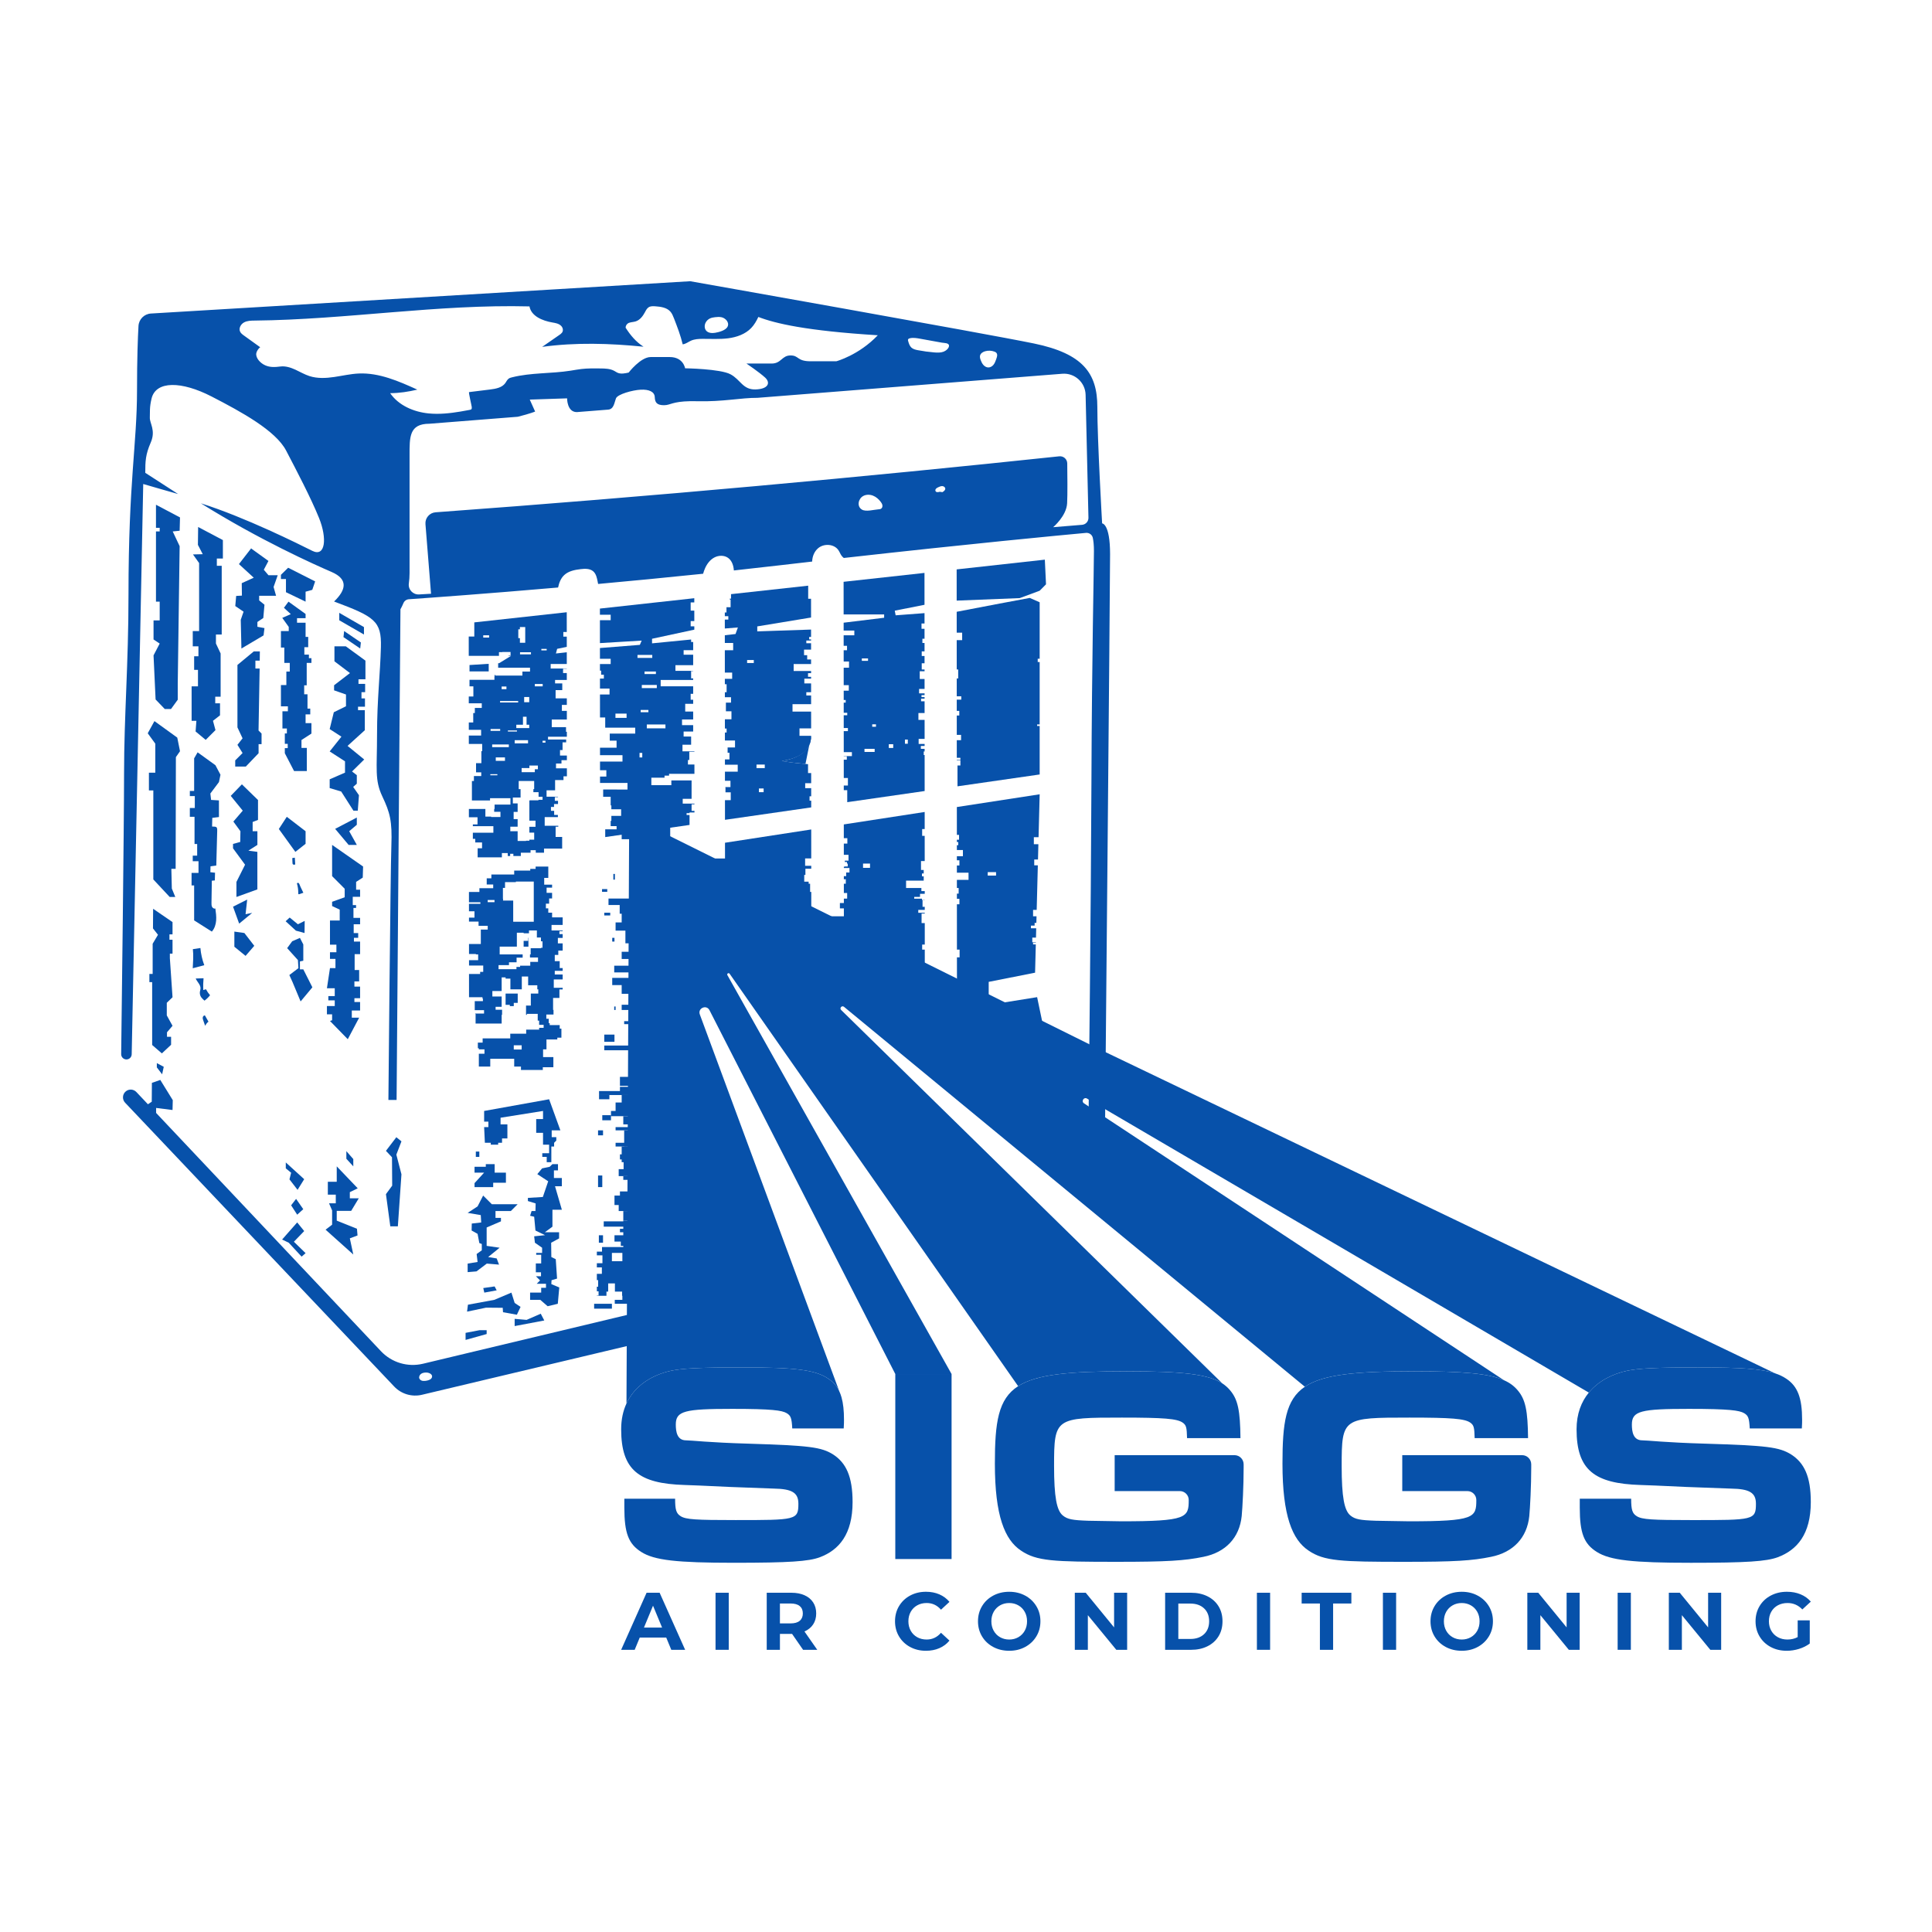 <?xml version="1.0" encoding="utf-8"?>
<!-- Generator: Adobe Illustrator 23.0.5, SVG Export Plug-In . SVG Version: 6.00 Build 0)  -->
<svg version="1.1" id="Layer_1" xmlns="http://www.w3.org/2000/svg" xmlns:xlink="http://www.w3.org/1999/xlink" x="0px" y="0px"
	 viewBox="0 0 2500 2500" style="enable-background:new 0 0 2500 2500;" xml:space="preserve">
<style type="text/css">
	.st0{fill:#0751AA;}
</style>
<g>
	<g>
		<path class="st0" d="M862.1,2119.02h-34.28l-6.54,15.82h-17.51l32.91-73.83h16.88l33.01,73.83h-17.93L862.1,2119.02z
			 M856.72,2106.04l-11.71-28.27l-11.71,28.27H856.72z"/>
		<path class="st0" d="M925.9,2061.01h17.09v73.83H925.9V2061.01z"/>
		<path class="st0" d="M1039.18,2134.84l-14.24-20.57h-0.84h-14.87v20.57h-17.09v-73.83h31.96c6.54,0,12.22,1.09,17.03,3.27
			c4.82,2.18,8.53,5.27,11.13,9.28c2.6,4.01,3.9,8.75,3.9,14.24c0,5.48-1.32,10.21-3.96,14.19c-2.64,3.97-6.38,7.01-11.23,9.12
			l16.56,23.73H1039.18z M1034.85,2078.25c-2.67-2.21-6.58-3.32-11.71-3.32h-13.92v25.73h13.92c5.13,0,9.03-1.12,11.71-3.38
			c2.67-2.25,4.01-5.41,4.01-9.49C1038.86,2083.65,1037.52,2080.47,1034.85,2078.25z"/>
		<path class="st0" d="M1177.71,2131.2c-6.08-3.27-10.86-7.81-14.34-13.61c-3.48-5.8-5.22-12.36-5.22-19.67
			c0-7.31,1.74-13.87,5.22-19.67c3.48-5.8,8.26-10.34,14.34-13.6c6.08-3.27,12.92-4.91,20.51-4.91c6.4,0,12.18,1.13,17.35,3.38
			c5.17,2.25,9.51,5.48,13.03,9.7l-10.97,10.13c-4.99-5.76-11.18-8.65-18.56-8.65c-4.57,0-8.65,1-12.23,3.01
			c-3.59,2-6.38,4.8-8.38,8.38s-3.01,7.66-3.01,12.23c0,4.57,1,8.65,3.01,12.24c2,3.59,4.8,6.38,8.38,8.38
			c3.59,2,7.66,3.01,12.23,3.01c7.38,0,13.57-2.92,18.56-8.75l10.97,10.13c-3.52,4.29-7.88,7.56-13.08,9.81
			c-5.2,2.25-11,3.38-17.4,3.38C1190.59,2136.1,1183.79,2134.47,1177.71,2131.2z"/>
		<path class="st0" d="M1285.18,2131.15c-6.15-3.3-10.97-7.86-14.45-13.66c-3.48-5.8-5.22-12.32-5.22-19.56
			c0-7.24,1.74-13.76,5.22-19.56c3.48-5.8,8.3-10.35,14.45-13.66c6.15-3.3,13.06-4.96,20.73-4.96c7.66,0,14.55,1.65,20.67,4.96
			c6.12,3.31,10.93,7.86,14.45,13.66c3.52,5.8,5.27,12.32,5.27,19.56c0,7.24-1.76,13.76-5.27,19.56
			c-3.52,5.8-8.33,10.35-14.45,13.66c-6.12,3.31-13.01,4.96-20.67,4.96C1298.24,2136.1,1291.33,2134.45,1285.18,2131.15z
			 M1317.72,2118.54c3.51-2,6.27-4.8,8.28-8.38c2-3.59,3-7.66,3-12.24c0-4.57-1-8.65-3-12.23c-2-3.59-4.76-6.38-8.28-8.38
			c-3.52-2-7.45-3.01-11.81-3.01c-4.36,0-8.3,1-11.81,3.01c-3.52,2-6.27,4.8-8.28,8.38c-2,3.59-3,7.66-3,12.23
			c0,4.57,1,8.65,3,12.24c2,3.59,4.76,6.38,8.28,8.38c3.52,2,7.45,3.01,11.81,3.01C1310.27,2121.55,1314.2,2120.54,1317.72,2118.54z
			"/>
		<path class="st0" d="M1458.52,2061.01v73.83h-14.03l-36.81-44.83v44.83h-16.88v-73.83h14.13l36.7,44.82v-44.82H1458.52z"/>
		<path class="st0" d="M1507.67,2061.01h33.54c8.02,0,15.1,1.53,21.25,4.59c6.15,3.06,10.93,7.37,14.34,12.92
			c3.41,5.56,5.11,12.02,5.11,19.41c0,7.38-1.71,13.85-5.11,19.41c-3.41,5.56-8.19,9.86-14.34,12.92
			c-6.15,3.06-13.24,4.59-21.25,4.59h-33.54V2061.01z M1540.36,2120.81c7.38,0,13.27-2.06,17.67-6.17
			c4.39-4.11,6.59-9.69,6.59-16.72c0-7.03-2.2-12.6-6.59-16.72c-4.39-4.11-10.28-6.17-17.67-6.17h-15.61v45.77H1540.36z"/>
		<path class="st0" d="M1626.43,2061.01h17.09v73.83h-17.09V2061.01z"/>
		<path class="st0" d="M1707.95,2074.93h-23.62v-13.92h64.34v13.92h-23.62v59.91h-17.09V2074.93z"/>
		<path class="st0" d="M1789.48,2061.01h17.09v73.83h-17.09V2061.01z"/>
		<path class="st0" d="M1870.74,2131.15c-6.15-3.3-10.97-7.86-14.45-13.66c-3.48-5.8-5.22-12.32-5.22-19.56
			c0-7.24,1.74-13.76,5.22-19.56c3.48-5.8,8.3-10.35,14.45-13.66c6.15-3.3,13.06-4.96,20.73-4.96c7.66,0,14.55,1.65,20.67,4.96
			c6.12,3.31,10.93,7.86,14.45,13.66c3.52,5.8,5.27,12.32,5.27,19.56c0,7.24-1.76,13.76-5.27,19.56
			c-3.52,5.8-8.33,10.35-14.45,13.66c-6.12,3.31-13.01,4.96-20.67,4.96C1883.81,2136.1,1876.9,2134.45,1870.74,2131.15z
			 M1903.28,2118.54c3.51-2,6.27-4.8,8.28-8.38c2-3.59,3-7.66,3-12.24c0-4.57-1-8.65-3-12.23c-2-3.59-4.76-6.38-8.28-8.38
			c-3.52-2-7.45-3.01-11.81-3.01c-4.36,0-8.3,1-11.81,3.01c-3.52,2-6.27,4.8-8.28,8.38c-2,3.59-3,7.66-3,12.23
			c0,4.57,1,8.65,3,12.24c2,3.59,4.76,6.38,8.28,8.38c3.52,2,7.45,3.01,11.81,3.01C1895.83,2121.55,1899.77,2120.54,1903.28,2118.54
			z"/>
		<path class="st0" d="M2044.08,2061.01v73.83h-14.03l-36.81-44.83v44.83h-16.88v-73.83h14.13l36.7,44.82v-44.82H2044.08z"/>
		<path class="st0" d="M2093.23,2061.01h17.09v73.83h-17.09V2061.01z"/>
		<path class="st0" d="M2227.18,2061.01v73.83h-14.03l-36.81-44.83v44.83h-16.88v-73.83h14.13l36.7,44.82v-44.82H2227.18z"/>
		<path class="st0" d="M2326.21,2096.76h15.61v29.95c-4.01,3.02-8.65,5.34-13.92,6.96c-5.27,1.62-10.58,2.43-15.93,2.43
			c-7.66,0-14.56-1.63-20.67-4.9c-6.12-3.27-10.92-7.81-14.4-13.61c-3.48-5.8-5.22-12.36-5.22-19.67c0-7.31,1.74-13.87,5.22-19.67
			c3.48-5.8,8.31-10.34,14.5-13.6c6.19-3.27,13.15-4.91,20.88-4.91c6.47,0,12.34,1.09,17.61,3.27c5.27,2.18,9.7,5.34,13.29,9.49
			l-10.97,10.13c-5.27-5.55-11.64-8.33-19.09-8.33c-4.71,0-8.9,0.99-12.55,2.95c-3.66,1.97-6.5,4.75-8.54,8.33
			c-2.04,3.59-3.06,7.7-3.06,12.34c0,4.57,1.02,8.65,3.06,12.24c2.04,3.59,4.87,6.38,8.49,8.38c3.62,2,7.75,3.01,12.39,3.01
			c4.92,0,9.35-1.05,13.29-3.16V2096.76z"/>
	</g>
	<g>
		<g>
			<path class="st0" d="M1078.11,1882.09c-15.43-9.69-30.86-11.49-109.81-14c-50.61-1.44-73.85-4.3-80.55-4.3
				c-11.75,0-13.27-11.46-13.27-20.44c0-17.59,11.28-20.27,73.01-20.27c51.67,0,64.4,1.97,70.5,5.56c5.38,3.23,6.46,6.46,7.18,19.74
				h66.59c0.36-4.66,0.36-9.69,0.36-11.13c0-11.85-1-21.39-3.22-29.17l-0.01-0.04c-0.79-2.76-1.72-5.3-2.83-7.64
				c-3.22-6.86-7.82-12.06-14.04-16.26c-16.86-11.49-41.99-14.71-111.61-14.71c-57.43,0-77.94,1.42-91.94,4.3
				c-23.71,5.15-46.73,18.45-57.83,42.41c-4.35,9.4-6.86,20.45-6.86,33.3c0,52.76,22.76,70.34,81.98,72.13l19.39,0.73l38.75,1.79
				l57.42,2.15c23.32,0.36,31.78,5.2,31.78,19.56c0,21.18-3.06,21.18-81.3,21.18c-51.32,0-64.21-0.72-71.04-5.03
				c-5.74-3.59-7.17-8.26-7.17-22.61h-65.7v11.49c0,33.01,5.39,47.01,21.89,57.41c16.88,10.77,45.94,14,120.22,14
				c71.42,0,96.57-1.8,110.92-7.17c24.76-9.34,42.31-29.79,42.31-71.43C1103.22,1910.25,1094.62,1892.85,1078.11,1882.09z"/>
			<path class="st0" d="M2317.78,1882.09c-15.63-9.69-31.25-11.49-111.16-14c-51.23-1.44-74.76-4.3-81.55-4.3
				c-11.88,0-13.43-11.46-13.43-20.44c0-17.59,11.41-20.27,73.9-20.27c52.31,0,65.19,1.97,71.36,5.56
				c5.45,3.23,6.54,6.46,7.26,19.74h67.41c0.36-4.66,0.36-9.69,0.36-11.13c0-28.35-5.81-43.42-20.34-53.11
				c-4.24-2.85-8.98-5.19-14.8-7.1c-17.65-5.79-45.17-7.61-98.19-7.61c-58.13,0-78.89,1.42-93.06,4.3
				c-18.79,4.04-37.14,13.05-49.6,28.28h-0.01c-9.71,11.85-15.86,27.48-15.86,47.44c0,52.76,23.04,70.34,82.97,72.13l19.63,0.73
				l39.22,1.79l58.13,2.15c23.61,0.36,32.16,5.2,32.16,19.56c0,21.18-3.1,21.18-82.29,21.18c-51.95,0-65.01-0.72-71.91-5.03
				c-5.81-3.59-7.26-8.26-7.26-22.61h-66.5v11.49c0,33.01,5.44,47.01,22.15,57.41c17.07,10.77,46.5,14,121.7,14
				c72.3,0,97.75-1.8,112.29-7.17c25.06-9.34,42.82-29.79,42.82-71.43C2343.19,1910.25,2334.49,1892.85,2317.78,1882.09z"/>
			<path class="st0" d="M1158.51,1778.01v239.38h72.82v-239.38H1158.51z"/>
			<path class="st0" d="M1597.41,1882.97h-155.04v46.49h84.31c3.17,0,6.06,1.29,8.14,3.38c2.09,2.07,3.38,4.95,3.38,8.13
				c0,22.84-2.16,27.59-87.21,27.59l-42.71-0.71c-20.45-0.72-26.91-1.8-33.01-6.82c-7.9-6.45-11.3-23.66-11.3-64.21
				c0-62.09,1.61-62.45,87.74-62.45c54.55,0,71.42,1.44,78.6,6.46c4.66,3.24,5.39,6.1,5.74,20.1h69.11
				c-0.36-35.18-3.24-49.89-13.29-61.72c-2.85-3.44-6.14-6.44-10.14-9.05h-0.01c-18.16-11.86-50.98-15.71-123.91-15.71
				c-74.26,0-116.49,3.91-140.33,19.26h-0.01c-25.93,16.68-30.1,46.88-30.1,100.24c0,67.35,12.68,98.55,33.85,112.55
				c20.1,13.64,41.85,14.5,124.04,14.5c64.95,0,87.57-1.44,111.97-6.46c28.71-5.74,46.65-24.75,49.53-52.74
				c1.07-11.49,2.51-38.84,2.51-62.51v-4.44C1609.26,1888.27,1603.94,1882.97,1597.41,1882.97z"/>
			<path class="st0" d="M1969.56,1882.97h-155.04v46.49h84.31c3.18,0,6.05,1.29,8.14,3.38c2.09,2.07,3.38,4.95,3.38,8.13
				c0,22.84-2.16,27.59-87.21,27.59l-42.71-0.71c-20.45-0.72-26.91-1.8-33.01-6.82c-7.9-6.45-11.3-23.66-11.3-64.21
				c0-62.09,1.61-62.45,87.74-62.45c54.55,0,71.43,1.44,78.6,6.46c4.66,3.24,5.39,6.1,5.74,20.1h69.11
				c-0.36-35.18-3.24-49.89-13.29-61.72c-4.51-5.44-10.12-9.79-17.92-13.22c-19.48-8.61-52.58-11.54-116.14-11.54
				c-75.44,0-117.81,4.04-141.45,20c-24.93,16.81-28.99,46.9-28.99,99.5c0,67.35,12.67,98.55,33.85,112.55
				c20.09,13.64,41.85,14.5,124.03,14.5c64.96,0,87.59-1.44,111.99-6.46c28.71-5.74,46.65-24.75,49.51-52.74
				c1.07-11.49,2.51-38.84,2.51-62.51v-4.44C1981.39,1888.27,1976.09,1882.97,1969.56,1882.97z"/>
		</g>
		<path class="st0" d="M2296.81,1777.04c-17.65-5.79-45.17-7.61-98.19-7.61c-58.13,0-78.89,1.42-93.06,4.3
			c-18.79,4.04-37.14,13.05-49.6,28.28h-0.01l-649.38-380.48c-4.09-2.4-7.82,3.59-3.86,6.2l543.4,358.24h-0.02
			c-19.48-8.61-52.58-11.54-116.14-11.54c-75.44,0-117.81,4.04-141.45,20l-596.35-491.61c-2.73-2.25-6.22,1.64-3.69,4.11
			l493.26,483.21c-18.16-11.86-50.98-15.71-123.91-15.71c-74.26,0-116.49,3.91-140.33,19.26h-0.01l-373.32-533.66
			c-1.25-1.79-3.97-0.07-2.9,1.82l290.1,516.16h-72.82l-240.47-470.83c-3.91-7.66-15.49-2.58-12.5,5.48l180.51,487.73
			c-3.22-6.86-7.82-12.06-14.04-16.26c-16.86-11.49-41.99-14.71-111.61-14.71c-57.43,0-77.94,1.42-91.94,4.3
			c-23.71,5.15-46.73,18.45-57.83,42.41l3.53-760.35l603.53,299.52L2296.81,1777.04z"/>
	</g>
	<path class="st0" d="M734.13,1720l-126.85,30.33l-59.94,14.34c-19.71,4.71-40.44-1.46-54.35-16.2l-316.51-335.39
		c-3.59-3.8-9.5-4.22-13.58-0.95h0c-4.59,3.67-5.06,10.49-1.01,14.76l348.2,367.26c9.2,9.71,22.88,13.78,35.9,10.69l61.33-14.58
		l126.84-30.14l229.03-54.42v-40.47L734.13,1720z M558.62,1783c-1.47,3.11-8.31,4.2-11.25,3.9c-1.99-0.2-4.01-1.3-4.74-3.16
		c-0.81-2.13,0.34-4.64,2.2-5.96c1.85-1.34,4.22-1.7,6.51-1.74C554.88,1775.97,560.87,1778.27,558.62,1783z"/>
	<path class="st0" d="M1426.14,677.25c0,0-6.2-107.44-6.2-150.82s-18.59-68.86-81.95-81.95c-63.36-13.09-444.9-80.58-444.9-80.58
		l-697.8,41.8c-8.68,0.52-15.6,7.44-16.09,16.11c-0.86,15-1.9,41.71-1.9,83.01c0,70.15-11.03,117.8-11.03,264.26
		c0,90.45-5.74,157.5-5.74,231.63c0,67.41-3.16,318.44-3.74,363.31c-0.05,3.8,3.02,6.89,6.81,6.89h0c3.71,0,6.74-2.97,6.81-6.67
		l14.92-737.94c4.64,1.45,43.9,12.63,45.13,12.97l-42.48-27.44c0-15.05,0.3-23.61,7.09-39.25c6.79-15.65-1.48-24.8-1.19-32.17
		c0.3-7.38-0.59-12.99,2.24-24.7c5.6-23.23,38.82-22.65,77.65-2.65c38.82,20,82.94,44.12,96.47,70
		c13.53,25.89,32.05,61.17,42.64,87.35c10.59,26.17,8.24,50.89-8.81,42.36c-17.06-8.54-87.06-43.54-144.13-61.48
		c76.1,47.64,147.35,79.41,169.13,88.83c21.76,9.41,18.81,23.24,3.23,38.24c52.65,19.7,61.48,25.29,60.59,59.11
		c-0.88,33.83-5,68.24-5,112.94c0,44.71-3.23,58.83,6.77,80c10,21.17,12.94,31.77,11.76,64.12c-1.18,32.35-3.83,328.83-3.83,328.83
		h10.59l5-635c0,0,1.72-2.86,3.86-7.92c1.2-2.86,3.91-4.8,7-5.01c27.45-1.91,99.94-7.11,193.12-15.19
		c1.29-6.16,3.5-11.99,8.05-16.19c5.59-5.14,13.51-6.67,21.05-7.57c5.63-0.67,11.96-0.91,16.28,2.76c3.7,3.16,4.84,8.32,5.76,13.11
		c0.21,1.1,0.42,2.2,0.64,3.3c42.91-3.91,88.85-8.33,135.88-13.22c0.69-2.46,1.51-4.88,2.56-7.21c2.54-5.69,6.51-10.94,12.03-13.85
		c5.51-2.9,12.67-3.08,17.74,0.56c5.01,3.6,7.03,9.97,7.46,16.25c19.48-2.11,39.05-4.31,58.58-6.59
		c14.52-1.69,28.77-3.34,42.73-4.92c0.19-6.66,2.8-13.19,7.9-17.41c7.61-6.28,20.63-5.44,26.13,2.75c1.5,2.22,2.41,4.83,3.97,7
		c0.83,1.16,1.83,2.16,2.94,3.01h0.01c163.8-18.39,279.85-29.35,313.4-32.45c4.12-0.38,7.94,2.34,8.81,6.39
		c0.85,3.96,1.46,9.4,1.46,16.83c0,24.7-2.65,136.46-3.24,299.41c-0.59,162.94-3.56,420.61-3.56,420.61l-32.89,19.09v25.03
		l54.18-31.19c0,0,6.4-688.99,6.4-728.69C1436.43,677.32,1426.14,677.25,1426.14,677.25z M1268.23,459.96
		c0.76-2.83,3.61-4.59,6.41-5.41c4.06-1.19,8.51-0.98,12.46,0.56c4.65,1.8,3.33,6.03,1.86,10.05c-0.9,2.49-1.84,5.04-3.55,7.06
		c-1.66,1.95-4.11,3.34-6.66,3.26c-2.39-0.08-4.6-1.4-6.2-3.17c-1.59-1.76-2.63-3.96-3.48-6.19
		C1268.32,464.15,1267.68,462,1268.23,459.96z M1175.14,439.04c0.4-0.75,1.29-1.07,2.11-1.29c4.31-1.05,8.85-0.26,13.22,0.52
		c9.46,1.71,18.94,3.42,28.4,5.14c2.74,0.49,9.16,0.18,9.16,3.95c-0.01,3.49-4.14,6.62-7.01,7.72c-3.85,1.46-8.11,1.28-12.22,0.94
		c-7.04-0.58-14.04-1.52-20.98-2.85c-3.05-0.59-6.25-1.33-8.52-3.44c-2.26-2.1-3.22-5.23-4.09-8.19
		C1174.97,440.72,1174.73,439.8,1175.14,439.04z M913.02,417.59c1.19-2.38,3.19-4.34,5.59-5.49c2.06-0.99,4.35-1.37,6.61-1.65
		c2.82-0.35,5.72-0.54,8.51,0.07c4.99,1.1,10.41,6.64,7.76,12.13c-2.37,4.91-11.36,7.21-16.19,8c-4,0.65-8.62,0.37-11.36-2.61
		C911.43,425.29,911.34,420.91,913.02,417.59z M504.87,508.77c11.8-0.05,23.68-1.86,35.15-4.6c-24.11-10.9-49.36-22.02-75.79-20.85
		c-10.71,0.48-21.21,2.98-31.81,4.52c-10.6,1.55-21.64,2.12-31.85-1.14c-6.37-2.04-12.19-5.51-18.27-8.3
		c-6.09-2.8-12.75-4.97-19.39-4.15c-7.06,0.87-13.39,1.32-19.87-1.6c-3.2-1.44-6.06-3.64-8.27-6.35c-2.08-2.56-3.63-5.82-3.15-9.09
		c0.34-2.35,2.6-6.16,5.05-7.9c-6.97-5.03-13.96-10.05-20.94-15.07c-2-1.43-4.07-2.96-5.09-5.19c-1.96-4.3,0.96-9.56,5.11-11.82
		c4.15-2.28,9.1-2.35,13.83-2.4c118.72-1.22,236.87-21.34,355.56-18.34c2.24,12.61,16.79,18.56,29.42,20.76
		c4.09,0.71,8.39,1.33,11.48,4.36c1.16,1.14,1.97,2.63,2.24,4.23c0.63,3.98-2,5.9-4.48,7.6c-7.41,5.14-14.83,10.27-22.24,15.41
		c43.71-5.95,87.24-4.61,131.14-0.22c-9.79-6.3-16.88-14.75-23.15-24.56c-0.02-2.88,1.99-5.58,4.71-6.45
		c2.73-0.89,5.67-0.89,8.4-1.78c5.4-1.75,9.11-6.67,11.8-11.67c1.31-2.46,2.6-5.15,4.98-6.62c2.47-1.53,5.59-1.4,8.5-1.2
		c7.06,0.5,14.84,1.55,19.52,6.86c2.22,2.51,3.47,5.7,4.69,8.83c4.26,11.01,8.54,22.05,11.25,33.52c3.9-0.39,7.11-3.09,10.69-4.69
		c4.56-2.06,9.71-2.34,14.71-2.39c11.15-0.1,22.35,0.7,33.4-0.71c11.06-1.41,22.24-5.33,29.92-13.39c3.93-4.11,6.74-9.08,9.18-14.24
		c21.65,8.39,61.9,17.96,154.56,23.7c-24.64,25.86-53.66,33.66-53.66,33.66s-15.38,0-33.3,0c-17.93,0-14.75-7.56-25.98-7.56
		c-11.22,0-11.95,10.49-24.39,10.49c-12.44,0-32.61,0-32.61,0s16.54,11.22,24.04,18.06c7.5,6.84,4.19,15-12.35,15.45
		c-16.55,0.44-19.19-12.58-32.43-19.64c-13.24-7.06-58.67-7.72-58.67-7.72s-2.21-14.55-19.86-14.55c-17.64,0-11.69,0-24.7,0
		c-13.01,0-28.46,20.07-28.46,20.07c-4.63,1.05-10.01,2.19-14.36,0.25c-1.46-0.65-2.76-1.6-4.16-2.36
		c-5.38-2.98-11.81-3.14-17.95-3.21c-8.31-0.11-16.65-0.21-24.91,0.75c-4.64,0.54-9.24,1.42-13.85,2.15
		c-25.15,3.96-51,2.38-75.74,8.59c-1.47,0.36-2.99,0.76-4.24,1.64c-2.04,1.44-3.01,3.91-4.5,5.94c-4.34,5.91-12.46,7.29-19.75,8.19
		c-9.03,1.11-18.05,2.23-27.06,3.35c-0.88,0.1,3.42,17.88,3.5,19.44c0.17,3.32-0.7,3.16-4.01,3.81c-3.52,0.69-7.05,1.31-10.59,1.91
		c-13.59,2.27-27.44,3.79-41.2,2.42C535.39,533.06,515.86,524.72,504.87,508.77z M1140.36,658.07c-1.07,0.81-2.49,0.94-3.84,1.02
		c-5.68,0.41-15.96,3.41-21.13,0.35c-7.02-4.14-4.75-14.16,1.56-17.6c3.8-2.09,8.54-2.07,12.59-0.52c4.04,1.55,7.44,4.53,10.05,7.98
		c0.99,1.3,1.9,2.72,2.2,4.34C1142.09,655.25,1141.66,657.07,1140.36,658.07z M1219.44,636.85l-3.4-0.51
		c-1.91,0.61-4.55,0.96-5.46-0.84c-0.51-1.01-0.13-2.3,0.64-3.15s1.82-1.36,2.86-1.85c1.65-0.78,3.38-1.56,5.2-1.49
		c1.82,0.09,3.74,1.35,3.88,3.17C1223.31,634.29,1221.26,635.79,1219.44,636.85z M1400.23,679.1l-37.47,3.09
		c0,0,17.2-14.41,18.09-30.89c0.61-11.54,0.36-37.27,0.16-51.66c-0.08-5.51-4.85-9.75-10.32-9.18
		c-250.8,26.6-524.66,51.81-807.04,72.45c-7.86,0.58-13.75,7.44-13.11,15.29l7.22,90.1l-15.52,0.9c-7.88,0.45-14.3-6.36-13.21-14.16
		c0.59-4.22,0.94-8.74,0.94-13.5V589.46c0-23.83-0.65-41.15,25.78-41.15l114.31-9.03c16.47-4.15,22.39-6.74,22.39-6.74l-6.94-15.47
		l48.31-1.61c0,0-0.2,17.79,12.55,17.79h0.09l38.96-3.08c0.56-0.04,1.09-0.09,1.55-0.13c0.01,0,0.01,0,0.03,0
		c7.46-0.61,7.95-9.25,10.07-14.59c2.14-5.34,21.36-10.67,32.04-11.2c10.67-0.54,17.89,2.66,18.15,9.6
		c0.26,6.94,2.69,10.48,12.01,10.48h0.01l3.1-0.25c7-1.11,11.55-5.65,40.39-4.91c32.84,0.82,56.04-4.52,77.4-4.39h0.01l394.39-31.15
		c16.03-1.28,29.82,11.19,30.2,27.26l3.67,159.1C1408.53,674.72,1404.94,678.71,1400.23,679.1z"/>
	<polygon class="st0" points="607.55,868.83 632.39,868.83 632.39,858.98 607.55,860.54 	"/>
	<path class="st0" d="M733.55,994.21h-14.07v-6.21h7.07v-4.31h6.99l0-6.04h-8.88v-7.07h3.28v-10h4.66v-3.62h-23.46v-3.62h24.38
		l-0.01-6.38h-1.09v-6.04h-18.45v-9.83h19.53l-0.01-11.21h-6.42v-7.76h6.41l-0.01-8.45h-14.51v-10.69h8.62v-8.62h-9.31v-4.48h15.18
		l-0.01-8.97h-4.83v-5.52h4.82l0-0.34h-20.86v-5.86h20.86l-0.01-15.15l-14.05,1.56l1.58-6l12.47-2.56l-0.01-13.21h-4.45v-6.04h4.44
		l-0.02-25.56l-119.63,13.13v18.3h-7.2l0.02,25.02h39.09v-4.84h4.31v-0.17h10.69v4.48h-2.59v0.53h3.24l-15.4,9.47l-1.3,0.08V864
		h41.22v5h-9.83v5.17h-35.01v-0.69h-1.03v2.07h-0.17v4.14h-32.25v8.45h5v13.11h-5.94l0.01,8.8h16.8v6.04h-8.97v6.55h-2.07v12.25
		h-5.74l0.01,9.49h15.91v7.42h-15.9l0.01,10.87h17.27v9.31h-1.03v15.52H616v11.9h6.73v4.83h-9.49v6.38h-2.59v25.18h23.46v-2.93
		h26.39v8.28h-20.52v5.69h-0.52v3.62h8.11v6.73h-12.07v-0.52h-7.42v-9.83h-21.35l0.01,10.69h11.16v9.31h-6.04v2.24h26.56v8.45
		h-26.56v7.93h3.1v4.66h8.8v7.59h-5.69v11.73h31.38v-5.55h7.56v3.82h3.14v-2.93h4.14v2.93h9.66v-4.31h12.59v-3.28h6.73v3.28h10.69
		v-5.35h23.46v-15.01h-8.45v-13.28h3.45v-1.21h-17.59v-11.21h17.07v-2.76h-4.83v-5.35h-4.14v-5h3.97v-3.79h5.17v-4.14h-4.14v-4.83
		h4.14v-0.52h-14.83v-8.28h11.04v-13.28h10.87v-4.83h4.42L733.55,994.21z M632.91,825.02h-7.59v-2.93h7.59V825.02z M692.06,885.04
		h10.18v3.1h-10.18V885.04z M670.68,825.71v-11.38h2.07v-2.93h6.9v20.35h-6.9v-6.04H670.68z M672.92,846.75v-2.76h14.14v2.76H672.92
		z M685.03,990.61h11v4.81h-3.97v3.79h-17.07v-5.35h10.04V990.61z M666.02,961.96v-4.14h17.25v4.14H666.02z M678.27,901.94h6.55
		v6.73h-6.55V901.94z M676.71,937.82v-10.35h4.66v10.35h3.45v4.31h-16.73v-4.31H676.71z M649.12,888.32h6.21v3.45h-6.21V888.32z
		 M647.05,907.12h23.46v1.9h-23.46V907.12z M634.8,943.33h12.42v2.41H634.8V943.33z M643.6,1003.18h-9.14v-1.38h9.14V1003.18z
		 M653.43,984.56h-11.9v-4.48h11.9V984.56z M658.43,966.79h-21.56v-3.45h21.56V966.79z M657.22,946.61v-1.38h11.73v1.38H657.22z
		 M702.05,1034.95h-5.33v0.65h-11.38v0.34h-0.34v25.99h7.94v7.91h-7.94v7.56h6.23v9.11h-6.23v1.35h-4.31v0.34h-10.87v-12.59h-9.49
		v-5.86h9.49v-9.83h-5.17v-9.31h5.17v-11.04h-6.21v-7.59h10v-10.87h-2.41v-10.52h20.01v10.52h-1.03v3.97h6.73v5.92h5.15V1034.95z
		 M705.86,960.93h-3.79v-2.41h3.79V960.93z M707.41,841.58h-6.9v-1.9h6.9V841.58z"/>
	<polygon class="st0" points="664.82,1301.9 664.82,1297.71 669.92,1297.71 669.92,1285.67 654.24,1285.67 654.24,1300.26 
		659.71,1300.26 659.71,1301.9 	"/>
	<path class="st0" d="M728.08,1196.89v-9.84h-13.67v-6.02h-4.92v-5.65h-3.1v-6.02h4.19v-6.75h3.83v-7.29h-7.11v-6.75h7.11v-3.83
		H704.2V1136h5.29v-14.68h-16.41v3.01h-6.93v2.19h-20.78v5.1h-29.53v4.92h-6.02v8.02h8.39v4.74h-17.87v4.92h-13.52l0.01,13.31h14.79
		v2.01h-14.78l0.01,9.66h7.12v8.2h-7.11l0,5.1h12.4v5.47h11.85v4.92h-8.93v18.6h-15.29l0.01,12.94h8.9v0.55h2.92v7.47h-11.81
		l0.01,6.93h18.37v8.2h-4.01v2.73H606.9l0.02,30.08h17.42v1.82h0.55v3.28h-10.57v11.67h12.03v4.38h-11.49v0.55h0.55v12.4h33.73
		v-11.3h0.55v-6.56h-8.39v-3.83h7.84v-13.31h-12.03v-7.11h12.03v-17.68h5.1v1.64h6.2v13.86h14.77v-16.59h8.2v11.3h11.85v5.29h1.28
		v5.47h-9.66v15.5h-6.2v12.03h1.09v-1.28h14.04v8.75h1.82v5.47h5.83v3.83h-5.83v2.37h-16.77v5.29h-20.6v6.02h-35.73v5.47h-6.2v7.29
		h1.28v1.46h7.29v5.65h-7.29v16.59h14.77v-10.03h30.99v10.03h8.75v4.44h28.26v-3.53h13.67v-13.13h-13.31v-10.03h4.38v-12.76h14.04
		v-2.37h5.29v-11.67h-2.19v-4.56h-12.94v-2.55h-1.28v-5.65h-3.1v-5.47h9.3v-6.02h-0.55v-15.5h8.2v-10.94h4.19v-2.19h-11.49v-10.76
		h11.49v-6.38h-10.21v-4.74h10.21v-3.65h-3.83v-8.93h-6.38v-8.02h4.56v-5.65h5.65v-9.3h-6.2v-7.11h6.2v-4.92h-4.19v-3.83h4.19V1204
		h-14.4v-7.11H728.08z M650.78,1148.95h2.73v-7.47h14.04v-0.73h23.15v51.96h-26.62v-27.35h-13.13v-2.37h-0.18V1148.95z
		 M639.89,1167.42h-8.82v-2.79h8.82V1167.42z M702.01,1226.43H700v0.55H686.7v8.02h-0.91v4.01h10.39v5.65h-10.03v4.92h-13.13v1.64
		h-4.74v2.92h-23.15v-5.29h13.49v-3.65h9.84v-6.02h7.84v-4.19h-29.72v-10.03h22.24v-18.05h8.75v0.73h6.93V1204h10.21v9.12H700v4.92
		h2.01V1226.43z M675.03,1358.05h-10.21v-5.47h10.21V1358.05z"/>
	<polygon class="st0" points="683.41,1213.48 683.41,1217.49 677.58,1217.49 677.58,1224.97 683.78,1224.97 683.78,1213.48 	"/>
	<path class="st0" d="M898.64,1049.25h-3.73v-8.53h3.72l0-0.88h-15.19v-6.18h11.47v-23.82h-26.18v6.18h-25.88v-9.71h17.06v-2.65
		h5.88v-2.35h32.81l-0.01-12.06h-8.39v-5.88h1.76v-10.59h6.61l0-0.59h-15.43v-8.53h11.18v-10.59h-9.71v-6.47h12.35v-8.24h-14.41
		v-7.35h14.41v-10.29h-10.29v-10h10.29v-5.29h-3.24v-7.65h3.24v-9.71h-42.06v-8.24h42.06v-2.06h-2.65v-9.41h2.65v-0.29h-22.94v-7.35
		h22.94V847.2h-12.35v-5.88h12.35v-10.59h-2.65v-3.21l-50.57,4.96v-5.92l54.71-11.79l0-4.33h-4.73v-6.76h4.72l-0.01-13.53h-4.71
		v-10.59h4.7l-0.01-5.48L776.28,787.5l0.01,7.94h13.92v7.06h-13.92l0.02,29.67l54.01-3.24l-2.36,5.52l-51.65,4.1l0.01,13.94h13.88
		v6.76h-13.88l0.01,8.53h1.52v5.29h3.53v5h-5.04l0.01,12.94h12.38v7.65h-12.38l0.02,29.71h6.76v13.24h38.82v7.65h-32.94v9.12h8.82
		v9.12h-21.44l0.01,9.71h29.08v8.24h-29.07l0.01,11.18h8.18v8.24h-8.18l0.01,8.23h35.52v8.53H780.5v9.41h9.71v11.18h0.88v5h12.65
		v8.53h-12.65v6.47h-0.88v6.76h7.65v4.12h-14.71v10.07l109.11-15.71v-12.89h-3.82v-2.35h3.82v-0.88h6.38L898.64,1049.25z
		 M810.8,928.96h-14.41v-5.59h14.41V928.96z M830.5,890.43v-4.12h19.41v4.12H830.5z M839.03,918.67v2.94h-10v-2.94H839.03z
		 M848.74,872.2h-14.71v-3.24h14.71V872.2z M824.91,847.49h19.12v3.82h-19.12V847.49z M831.09,980.14h-3.53v-5.88h3.53V980.14z
		 M836.97,937.49h24.12v5h-24.12V937.49z"/>
	<path class="st0" d="M1047.56,1036.02v-5.59h2.12l-0.01-10.54h-7.75v-6.45h7.74l-0.01-13.08h-4.05v-11.51
		c-8.75-0.75-22.91-2.14-33.9-4.15c32.61-5.15,37.91-20.45,37.91-32.6h-15.06v-9.58h15.06l-0.03-21.74h-24.06v-9.59h24.06
		l-0.01-11.24h-6.19v-4.24h6.19l-0.01-11.41h-8.75v-6.09h8.75v-2.39h-3.96v-4.79h3.95v-2.76h-22.55v-9.04h22.55l-0.01-5.89h-5.04
		v-5.53h-4.06v-7.19h9.1l-0.01-8.29h-6.14v-3.5h6.14v-1.47h-2.45v-3.14h2.45l-0.01-9.58l-69.61,2.36v-6.44l69.6-11.5l-0.02-24.25
		h-3.69v-16.96l-99.84,10.97v5.84h-1.66v1.11h1.11v9.95h-5.34v6.82h-2.15l0,4.79h4.54v4.42h-4.54l0.01,11.53l16.9-1.36l-3.05,8.48
		L937.92,822l0.01,9.99h10.78v9.39h-10.78l0.02,28.92h9.46v8.11h-9.46l0.01,7h2.27v10.32h-2.26l0.01,6.45h7.96v7h-6.63v11.24h7.18
		v10.32h-8.49l0.01,11.97h2.22v5.16h-2.21l0.01,10.32h13.07v9.03h-9.58v6.82h2.39v8.66h-5.87l0.01,6.82h16.55v9.03h-16.54
		l0.01,11.79h7.13v8.11h-7.13l0,0.18h0.68v6.63h6.82v10.13h-7.48l0.02,25.46l111.58-16.08l-0.01-8.73H1047.56z M975.42,857.96h-8.66
		v-3.87h8.66V857.96z M988.13,1025.04h-6.08v-4.79h6.08V1025.04z M989.6,993.91h-10.68v-4.61h10.68V993.91z"/>
	<path class="st0" d="M1144.07,795.07v4.29l-52.4,6.41l0.01,10.18h13.8v6.11h-13.8l0.01,13.63h4.35v5.72h-4.34l0.01,14.59h6.91v8.01
		h-6.9l0.02,22.6h6.59v7.15h-6.59l0.01,12.01h2.57v3.43h-2.57l0.01,13.16h4.56v3.15h-4.56l0.01,16.59h5.41v4h-5.4l0.02,27.18h10.53
		v5.15h-10.53l0,0.29h3.95v4.29h-3.94l0.02,23.74h5.35v9.73h-5.35l0,6.01h4.48v15.53l100.18-14.43l-0.04-46.59h-1.17v-4.58h1.16
		l0-3.43h-4.88v-3.72h4.88l0-2.57h-7.73v-6.58h7.73l-0.02-24.6h-8v-8.87h7.99l-0.01-15.16h-4.55v-3.43h4.54l0-2h-3.97v-2.57h3.97
		l0-2.29h-7.11v-5.72h7.11l-0.01-12.87h-6.24v-10.01h6.23l0-2.29h-3.66v-8.01h3.65l-0.01-9.44h-3.64v-6.01h3.64l-0.01-10.87h-2.77
		v-5.44h2.77l-0.01-12.87h-3.9v-6.87h3.9l-0.01-13.4l-37.36,2.82l-1.14-6.01l38.49-7.6l-0.03-41.25l-104.66,11.5l0.04,42.21H1144.07
		z M1115.21,852h8.01v3.15h-8.01V852z M1131.8,973.01h-13.16v-4h13.16V973.01z M1133.51,940.4h-4.86v-3.15h4.86V940.4z
		 M1170.99,956.99h3.72v5.44h-3.72V956.99z M1150.11,963h5.72v4.86h-5.72V963z"/>
	<g>
		<polygon class="st0" points="1345.32,852.41 1345.32,779.35 1332.51,773.71 1293.72,780.97 1237.96,791.64 1237.98,818.65 
			1245.03,818.65 1245.03,828.34 1237.98,828.34 1238.01,866.26 1239.9,866.26 1239.9,877.94 1238.02,877.94 1238.04,901.03 
			1243.89,901.03 1243.89,905.31 1238.04,905.31 1238.05,919.85 1241.33,919.85 1241.33,925.84 1238.06,925.84 1238.08,950.92 
			1243.61,950.92 1243.61,957.77 1238.08,957.77 1238.1,980.57 1242.75,980.57 1242.75,983.14 1238.1,983.14 1238.1,983.71 
			1242.75,983.71 1242.75,990.55 1238.99,990.55 1238.99,1017.49 1345.32,1002.16 1345.32,939.43 1342.05,939.43 1342.05,937.42 
			1345.32,937.42 1345.32,856.68 1342.8,856.68 1342.8,852.41 		"/>
		<polygon class="st0" points="1353.54,756.1 1345.32,764.4 1319.58,773.94 1237.94,777.19 1237.91,736.79 1352.01,724.19 		"/>
		<path class="st0" d="M1351.26,1334.5l-9.24-44.19l-53.41,8.57l-9.24-8.57v-19.79l60.01-11.86l0.94-36.61h-3.54v-2.26h3.59
			l0.01-0.5h-4.61v-6.02h4.77l0.31-12.04h-6.83v-3.51h4.76v-3.51h2.25l0.22-8.53h-4.47v-8.28h4.68l1.48-57.68h-4.66v-7.52h4.86
			l0.51-19.81h-5.87v-9.03h6.1l1.43-55.55l-107.16,16.5l0.03,36.04h2.81v6.27h-2.81l0,3.01h1.8v4.01h-1.8l0,6.27h7.81v8.02h-7.81
			l0,5.27h3.29v6.77h-3.28l0.01,9.28h15.06v9.28h-15.06l0.01,10.53h2.26v7.27h-2.26l0,6.77h3.25v7.02h-3.25l0.04,58.68h3.46v10.03
			h-3.45l0.03,47.13l-0.17,30.91L1351.26,1334.5z M1278.11,1128.51h10.78v4.51h-10.78V1128.51z"/>
	</g>
	<path class="st0" d="M1193.27,1228.81v-6.52h3.39l-0.02-27.84h-4.12v-12.29h4.11l0-1h-8.38v-3.76h8.37l0-4.01h-2.85v-8.53h2.85
		l0-0.25h-3.6v-1.76h-10.03v-2.26h7.52v-4.01h6.1l0-3.51h-4.34v-4.01h-19.81v-9.53h22.82v-5.52h-2.26v-3.76h2.26v-4.51h-3.51v-11.54
		h4.81l-0.03-32.6h-3.28v-8.78h3.28l-0.02-22.11l-104.65,16.11l0.01,17.78h4.58v7.02h-4.57l0.01,14.54h6.06v7.52h-4.76v1.76h2.76
		v2.01h1v3.76h-3.76v0.25h-1.29l0,1.76h7.3v5.77h-4.26v4.76h-3.03l0,4.01h2.53v5.77h-2.52l0.01,12.04h4.27v7.27h-4.26l0.07,88.48
		l104.66,10.72l-0.03-33.25H1193.27z M1125.81,1122.99h-9.03v-5.52h9.03V1122.99z"/>
	<polygon class="st0" points="1048.28,1154.14 1048.28,1143.5 1046.38,1143.5 1046.38,1140.84 1040.68,1140.84 1040.68,1132.1 
		1042.2,1132.1 1042.2,1124.11 1049.75,1124.11 1049.75,1120.31 1041.82,1120.31 1041.82,1110.81 1049.74,1110.81 1049.72,1073.32 
		938.14,1090.5 938.26,1235.59 1049.84,1247.01 1049.78,1154.14 	"/>
	<polygon class="st0" points="426.99,1321.13 450.02,1344.73 464.74,1316.89 455.23,1316.89 455.23,1307.63 465.96,1307.63 
		465.96,1296.6 458.6,1296.6 458.6,1291.69 465.96,1291.69 465.96,1276.67 458.6,1276.67 458.6,1269.92 464.74,1269.92 
		464.74,1255.2 458.91,1255.2 458.91,1234.66 465.96,1234.66 465.96,1218.41 457.99,1218.41 457.99,1213.5 463.51,1213.5 
		463.51,1207.37 457.68,1207.37 457.68,1196.03 465.96,1196.03 465.96,1187.75 457.38,1187.75 457.38,1174.87 460.75,1174.87 
		460.75,1171.19 456.46,1171.19 456.46,1160.46 465.96,1160.46 465.96,1151.26 460.82,1151.26 460.82,1141.15 469.4,1135.63 
		469.85,1121.28 429.75,1093.31 429.75,1133.72 446.03,1150.04 446.03,1161.07 429.75,1166.9 429.75,1172.42 439.59,1177.02 
		439.59,1191.12 426.99,1191.12 426.99,1222.4 435.3,1222.4 435.3,1232.21 426.99,1232.21 426.99,1240.79 434.08,1240.79 
		434.08,1252.75 426.99,1252.75 423.04,1278.81 433.16,1278.81 433.16,1288.93 424.88,1288.93 424.88,1294.45 433.16,1294.45 
		433.16,1301.81 423.04,1301.81 423.04,1312.54 429.75,1312.54 429.75,1320.2 	"/>
	<polygon class="st0" points="461.72,1093.31 451.11,1093.31 433.69,1072.54 461.72,1057.89 461.72,1067.24 451.87,1075.6 	"/>
	<polygon class="st0" points="462.99,1048.98 457.32,1048.98 441.51,1024.23 426.6,1019.76 426.6,1008.43 446.44,999.78 
		446.44,985.16 426.6,972.34 441.81,953.25 426.6,943.41 431.95,921.64 447.71,913.89 447.71,898.68 432.3,893.3 432.3,886.74 
		452.85,870.95 432.77,855.73 432.77,836.34 447.48,836.34 472.88,854.85 472.88,879 463.88,879 463.88,884.96 472.49,884.96 
		472.49,895.7 467.76,895.7 467.76,903.75 472.27,903.75 472.27,914.49 463.28,914.49 463.28,918.96 472.08,918.96 472.08,944.9 
		449.74,965.18 471.29,982.77 455.53,998.29 461.72,1003.06 461.72,1014.09 457.02,1018.27 464.48,1029 	"/>
	<line class="st0" x1="447.48" y1="836.34" x2="472.88" y2="854.85"/>
	<polygon class="st0" points="466.97,831.34 445.32,816.58 444.45,824.43 466.1,839.18 	"/>
	<polygon class="st0" points="439.01,793.02 439.01,802.64 470.97,821.08 470.97,811.46 	"/>
	<polygon class="st0" points="372.87,734.65 407.8,752.34 404.09,763.25 395.42,765.65 395.42,778.53 370.03,766.31 370.03,749.28 
		363.52,749.28 363.52,743.82 	"/>
	<polygon class="st0" points="373.31,778.53 395.42,794.47 395.42,799.93 384.36,799.93 384.36,805.82 395.42,805.82 395.42,824.16 
		398.81,824.16 398.81,837.48 393.83,837.48 393.83,847.08 399.72,847.08 399.72,851.67 403,851.67 403,857.78 396.88,857.78 
		396.88,886.82 393.61,886.82 393.61,898.39 397.9,898.39 397.9,916.94 401.47,916.94 401.47,924.37 395.42,924.37 395.42,935.72 
		403,935.72 403,949.25 390.12,957.55 390.12,967.81 397.03,967.81 397.03,997.72 380.51,997.72 368.56,974.68 368.56,968.06 
		372.31,968.06 372.31,962.55 368.56,962.55 368.56,949.09 371.21,949.09 371.21,942.66 365.47,942.66 365.47,920.4 372.53,920.4 
		372.53,914.02 363.52,914.02 363.52,886.44 370.55,886.44 370.55,869.02 374.96,869.02 374.96,857.77 367.9,857.77 367.9,837.92 
		363.52,837.92 363.52,816.58 373.63,816.58 373.63,811.22 365.25,799.53 376.28,794.68 367.4,786.51 	"/>
	<polyline class="st0" points="325.05,709.78 347.37,725.87 341.36,737.24 347.37,744.32 359.38,744.32 354.02,759.55 
		357.24,770.93 335.35,770.93 335.35,776.93 342.22,782.51 340.71,799.68 333.07,804.83 333.07,811.05 342.22,812.76 341.06,822.2 
		312.39,839.18 311.54,802.04 315.18,791.52 304.45,784.23 305.6,771.14 313.04,770.71 312.82,754.62 328.35,747.54 309.18,729.95 
		325.48,708.92 	"/>
	<polygon class="st0" points="336.25,842.96 328.35,842.96 307.25,860.44 307.25,941.23 313.89,955.4 307.25,963.81 313.89,974.43 
		304.37,983.95 304.37,991.92 318.09,991.92 334.61,974.66 334.61,962.92 338.46,962.92 338.46,949.2 334.55,945.29 335.97,865.09 
		330.49,865.09 330.49,854.85 336.1,854.85 	"/>
	<polygon class="st0" points="256.39,681.94 288.41,698.86 288.41,722.72 280.59,722.72 280.59,732.12 286.9,732.12 286.9,821.08 
		279.42,821.08 279.42,832.71 285.49,845.59 285.49,901.53 278.53,901.53 278.53,910.06 284.69,910.06 284.69,925.64 275.59,932.71 
		278.83,944.76 266.18,957.41 253.1,946.52 254.12,932.71 247.95,932.71 247.95,888.13 256.18,888.13 256.18,866.83 251.21,866.83 
		251.21,849.18 256.77,849.18 256.77,836.34 249.42,836.34 249.42,816.58 257.65,816.58 257.65,728.59 249.71,717.42 262.36,717.12 
		256.1,705.08 	"/>
	<polygon class="st0" points="201.83,653.12 201.83,683.02 206.64,683.02 206.64,687.7 201.83,687.7 201.83,778.53 206.64,778.53 
		206.64,802.81 198.68,802.81 198.68,827.46 206.64,832.76 198.68,848.04 201.34,905.13 213.19,917.44 221.3,917.44 230,905.45 
		230,884.86 232.46,706.72 223.49,687.7 232.46,686.76 232.93,669.55 	"/>
	<polygon class="st0" points="371.1,1056.93 360.82,1072.7 382.2,1102.32 395.42,1091.89 395.42,1075.6 	"/>
	<polygon class="st0" points="374.84,1187.29 385.5,1196 394.27,1191.64 394.07,1207.31 382.89,1204.26 369.62,1192.08 	"/>
	<polygon class="st0" points="388.11,1213.62 392.47,1222.1 392.47,1243.2 388.11,1244.07 388.11,1254.3 392.47,1254.3 
		404.21,1277.58 388.99,1295.85 378.54,1270.83 374.41,1261.7 386.16,1252.78 385.5,1242.33 371.58,1226.89 378.11,1217.97 	"/>
	<path class="st0" d="M392.54,1155.23c-1.73,0.6-3.46,1.2-5.18,1.8c-0.32,0.11-0.68,0.22-0.98,0.06c-0.4-0.21-0.44-0.76-0.43-1.21
		c0.06-4.39-0.54-8.78-1.79-12.99c0.01,0.02,1.63-0.59,1.74-0.56c0.51,0.11,0.42,0.29,0.75,0.6c0.88,0.81,1.43,2.99,1.96,4.09
		C389.92,1149.76,391.23,1152.49,392.54,1155.23z"/>
	<path class="st0" d="M381.52,1109.83c0.17,2.94,0.34,5.88,0.51,8.81c-1.05,0.31-2.37,0.54-3.08-0.29
		c-0.42-0.48-0.46-1.17-0.49-1.81c-0.08-2.06-0.17-4.12-0.25-6.18c0.24-0.05,0.49-0.09,0.73-0.14"/>
	<path class="st0" d="M265.47,1327.39c-0.8-2.27-1.59-4.55-2.39-6.82c-0.46-1.31-0.93-2.69-0.7-4.06c0.22-1.37,1.4-2.7,2.78-2.57
		c1.61,2.64,2.98,5.45,4.59,8.1C267.95,1323.28,266.48,1325.43,265.47,1327.39z"/>
	<path class="st0" d="M264.63,1294.84c2.69-2.01,5.12-4.37,7.2-7c-2.06-2.37-3.84-4.98-5.3-7.76c-1.18,0.35-2.36,0.7-3.53,1.04
		c-0.2-5.09-0.07-10.2,0.41-15.28c-3.39,0.12-6.78,0.23-10.18,0.35c1.92,4.5,6.53,8.14,6.24,13.02c-0.08,1.4-0.58,2.74-0.79,4.12
		c-0.38,2.54,0.28,5.22,1.79,7.29C261.41,1291.91,263.42,1293.81,264.63,1294.84z"/>
	<path class="st0" d="M249.41,1252.93c4.98-1.33,9.95-2.65,14.93-3.98c-2.68-7.12-4.38-14.62-5.01-22.21
		c-3.25,0.49-6.5,0.97-9.76,1.46C250.51,1236.54,249.84,1244.56,249.41,1252.93z"/>
	<path class="st0" d="M274.12,1205.48c3.5-3.87,5.16-9.13,5.57-14.33s-0.31-10.42-1.04-15.59c-1.61,0.6-3.46-0.54-4.24-2.08
		c-0.78-1.53-0.77-3.34-0.75-5.06c0.15-9.6,0.29-19.2,0.44-28.8c1.29-0.12,2.59-0.23,3.88-0.35c0.09-3.33,0.19-6.65,0.28-9.98
		c-2.02-0.21-4.04-0.43-6.06-0.64c0.07-2.56,0.14-5.11,0.2-7.66c2.49-0.33,4.98-0.66,7.47-0.99c0.26-9.86,0.53-19.72,0.79-29.58
		c0.13-5.05,0.27-10.09,0.4-15.14c0.16-5.84-1.08-5.52-6.63-5.76c0.09-3.74,0.18-7.48,0.27-11.21c2.87-0.36,5.74-0.72,8.62-1.07
		c-0.01-7.18-0.01-14.36-0.02-21.53c-3.38-0.21-6.76-0.42-10.15-0.63l-0.95-8.28l11.12-14.8l1.97-9.49l-6.54-12.34l-23.04-16.66
		l-4.5,7.78v42.16h-5.57v6.7h6.42v15.36h-6.42v11.42h6.08v35.2h3.41v15.08h-5.73v7.17h7.46v15.17h-8.99v16.19h3.34v45.24
		L274.12,1205.48z"/>
	<polygon class="st0" points="313,1014.92 333.86,1035.21 333.86,1060.94 326.92,1063.66 326.92,1075.6 333.07,1075.6 
		333.07,1093.31 321.41,1100.73 333.03,1102.32 333.03,1150.88 305.94,1160.68 305.94,1141.22 317.11,1118.92 301.54,1097.73 
		301.54,1092.01 310.84,1089.49 311.11,1075.6 301.98,1063.11 314.11,1048.98 298.58,1029.87 	"/>
	<polygon class="st0" points="301.54,1173.24 319.85,1164.06 317.77,1183.01 326.36,1181.24 309.48,1195.16 	"/>
	<polyline class="st0" points="303.26,1205.48 316.22,1207.31 329.03,1223.88 317.77,1236.91 303.26,1225.07 303.26,1207.31 	"/>
	<polygon class="st0" points="191.17,948.85 199.85,933.11 229.39,954.47 232.93,972.07 227.6,979.71 227.29,1124.24 
		221.73,1124.24 222.34,1149.75 226.83,1160.68 219.59,1160.68 198.4,1137.99 198.4,1022.79 192.7,1022.79 192.7,999.88 
		200.95,999.88 200.95,962.3 	"/>
	<polygon class="st0" points="198.14,1175.95 223.25,1193.18 223.25,1209.08 219.27,1209.08 219.27,1215.97 223.25,1215.97 
		223.25,1234 219.8,1234 219.8,1239.84 223.25,1290.46 215.83,1297.61 215.83,1313.92 223.25,1327.39 216.09,1335.78 
		216.09,1341.61 221.39,1341.61 221.39,1351.95 209.47,1363.08 196.89,1352.22 196.89,1270.84 193.3,1270.84 193.3,1260.24 
		197.54,1260.24 197.54,1221.2 204.43,1209.61 197.96,1201.39 	"/>
	<polygon class="st0" points="202.94,1375.67 202.94,1381.2 209.8,1390.16 211.9,1380.44 	"/>
	<polygon class="st0" points="196.55,1401.24 207.42,1397.43 223.57,1423.6 223.25,1436.35 202.02,1433.67 202.02,1444.85 
		189.27,1430.31 196.37,1425.61 	"/>
	<polygon class="st0" points="512.87,1471.56 519.48,1476.91 512.87,1494.08 519.48,1519.53 514.83,1586.84 505.04,1586.84 
		499.41,1545.23 507.49,1534.22 507.24,1497.5 499.41,1489.18 	"/>
	<polygon class="st0" points="448.19,1489.6 457.16,1499.81 457.16,1509.27 448.19,1499.44 	"/>
	<polygon class="st0" points="435.74,1509.27 462.89,1537.66 452.68,1542.64 452.68,1550.61 464.24,1550.61 454.42,1566.87 
		435.74,1566.87 435.74,1579.5 461.89,1589.96 462.64,1598.68 452.68,1602.41 457.16,1623.33 421.3,1591.21 429.75,1584.73 
		429.75,1566.3 425.78,1557.09 434.5,1557.09 434.5,1545.88 424.22,1545.88 424.22,1529.2 435.74,1529.2 	"/>
	<polygon class="st0" points="369.81,1511.82 369.81,1504.2 393.62,1525.87 385.05,1539.67 374.57,1526.1 376.72,1517.53 	"/>
	<polygon class="st0" points="376.72,1559.67 383.14,1551.34 392.43,1564.67 384.57,1571.81 	"/>
	<polygon class="st0" points="384.57,1581.81 393.62,1593 380.29,1606.81 395.42,1621.57 390.29,1626.09 373.62,1608.08 
		365.05,1603.95 	"/>
	<path class="st0" d="M1042.26,988.56c-10.22-0.93-20.46-2.02-30.55-3.86c18.32-2.89,37.93-11.43,37.91-32.6"/>
	<rect x="787.4" y="1162.71" class="st0" width="37.33" height="8.37"/>
	<rect x="801.88" y="1168.51" class="st0" width="18.67" height="13.84"/>
	<rect x="804.45" y="1181.06" class="st0" width="25.43" height="14.48"/>
	<rect x="796.57" y="1193.61" class="st0" width="40.89" height="10.62"/>
	<rect x="809.28" y="1198.92" class="st0" width="37.33" height="21.72"/>
	<rect x="804.45" y="1231.59" class="st0" width="20.28" height="9.33"/>
	<rect x="794.8" y="1249.61" class="st0" width="25.75" height="8.69"/>
	<rect x="792.22" y="1265.38" class="st0" width="32.51" height="9.33"/>
	<rect x="804.45" y="1270.05" class="st0" width="30.25" height="15.93"/>
	<rect x="804.45" y="1300.14" class="st0" width="16.09" height="6.76"/>
	<rect x="794.8" y="1302.39" class="st0" width="1.78" height="4.51"/>
	<rect x="792.22" y="1213.56" class="st0" width="2.9" height="4.83"/>
	<rect x="781.92" y="1181.06" class="st0" width="7.72" height="3.54"/>
	<rect x="779.03" y="1150.48" class="st0" width="6.76" height="3.54"/>
	<rect x="793.67" y="1130.85" class="st0" width="2.01" height="7.4"/>
	<rect x="781.92" y="1338.76" class="st0" width="13.2" height="9.33"/>
	<rect x="781.92" y="1352.92" class="st0" width="40.55" height="6.12"/>
	<rect x="807.67" y="1321.38" class="st0" width="6.92" height="3.86"/>
	<rect x="802.2" y="1393.47" class="st0" width="17.38" height="11.59"/>
	<rect x="802.2" y="1406.34" class="st0" width="27.36" height="9.35"/>
	<rect x="775.17" y="1411.82" class="st0" width="62.76" height="5.15"/>
	<rect x="775.17" y="1416.97" class="st0" width="13.36" height="5.47"/>
	<rect x="804.45" y="1416.97" class="st0" width="18.02" height="10.62"/>
	<rect x="796.57" y="1426.62" class="st0" width="37.97" height="12.23"/>
	<rect x="790.61" y="1437.57" class="st0" width="48.92" height="6.76"/>
	<rect x="806.54" y="1444.33" class="st0" width="13.03" height="10.62"/>
	<rect x="796.57" y="1458.49" class="st0" width="25.9" height="4.18"/>
	<rect x="796.57" y="1478.76" class="st0" width="20.75" height="4.83"/>
	<rect x="807.67" y="1462.67" class="st0" width="30.25" height="20.92"/>
	<rect x="779.35" y="1443.04" class="st0" width="11.26" height="6.6"/>
	<rect x="773.88" y="1462.67" class="st0" width="6.44" height="6.44"/>
	<rect x="804.45" y="1483.59" class="st0" width="25.1" height="20.28"/>
	<rect x="802.2" y="1493.73" class="st0" width="38.62" height="6.6"/>
	<rect x="806.95" y="1500.33" class="st0" width="54.15" height="18.99"/>
	<rect x="800.59" y="1512.88" class="st0" width="67.59" height="9.01"/>
	<rect x="806.54" y="1521.89" class="st0" width="10.78" height="4.83"/>
	<rect x="773.88" y="1521.08" class="st0" width="5.47" height="15.02"/>
	<rect x="802.2" y="1541.71" class="st0" width="13.78" height="10.71"/>
	<rect x="795.14" y="1547.07" class="st0" width="26.37" height="12.22"/>
	<rect x="800.59" y="1557.25" class="st0" width="28.97" height="9.83"/>
	<rect x="806.54" y="1567.08" class="st0" width="19.76" height="12.24"/>
	<rect x="781.23" y="1580.43" class="st0" width="47.86" height="6.86"/>
	<rect x="806.54" y="1579.32" class="st0" width="14.97" height="35.24"/>
	<path class="st0" d="M779,1613.64v5.94h-6.68v4.82h7.23v10.2h-7.23v5.38h6.49v8.35h-6.49v8.16h1.67v8.53h-1.67v5.94h2.23v5.38
		h-2.23v0.37h12.43v-5.38h2.23v-10.57h8.72v10.57h9.27v5.38h22.26v-63.07H779z M805.34,1632H791.8v-10.76h13.54V1632z"/>
	<rect x="805.34" y="1674.66" class="st0" width="32.65" height="11.32"/>
	<rect x="795.51" y="1681.99" class="st0" width="50.55" height="5.1"/>
	<rect x="768.8" y="1687.09" class="st0" width="23" height="6.31"/>
	<rect x="774.92" y="1598.43" class="st0" width="5.38" height="9.65"/>
	<rect x="795.14" y="1598.43" class="st0" width="16.32" height="8.16"/>
	<rect x="803.3" y="1604.92" class="st0" width="17.48" height="7.23"/>
	<rect x="802.2" y="1590.08" class="st0" width="9.45" height="4.45"/>
	<rect x="804.45" y="1075.92" class="st0" width="12.71" height="10"/>
	<rect x="843.4" y="1060.82" class="st0" width="23.85" height="34.26"/>
	<rect x="918.27" y="1110.89" class="st0" width="34.38" height="17.75"/>
	<rect x="1086.82" y="1168.51" class="st0" width="11.42" height="6.92"/>
	<rect x="1071.71" y="1185.67" class="st0" width="41.75" height="15.58"/>
	<polygon class="st0" points="627.43,1478.76 635.07,1478.76 635.07,1481.18 644.63,1481.18 644.63,1478.76 649.64,1478.76 
		649.64,1473.13 656.57,1473.13 656.57,1454.95 647.73,1454.95 647.73,1446.34 702.68,1437.57 702.68,1448.08 693.84,1448.08 
		693.84,1465.89 702.68,1465.89 702.68,1481.18 710.56,1481.18 710.56,1492.27 701.72,1492.27 701.72,1497.03 707.45,1497.03 
		707.45,1503.87 713.43,1503.87 713.43,1508.28 713.43,1497.03 713.43,1483.59 717.01,1483.59 717.01,1478.76 719.85,1475.92 
		719.85,1471.49 713.9,1471.49 713.9,1462.67 725.13,1462.67 710.56,1422.44 626.47,1437.57 626.47,1451.42 631.96,1451.42 
		631.96,1458.49 626.47,1458.49 	"/>
	<rect x="615.72" y="1490.12" class="st0" width="4.54" height="6.91"/>
	<polygon class="st0" points="614.05,1509.82 614.05,1517.38 626.47,1517.38 614.05,1530.97 614.05,1536.1 638.18,1536.1 
		638.18,1530.49 654.66,1530.49 654.66,1517.38 640.09,1517.38 640.09,1506.37 628.62,1506.37 628.62,1509.82 	"/>
	<polygon class="st0" points="714.86,1506.37 722.03,1506.37 722.03,1514.49 716.77,1514.49 716.77,1524.3 727.04,1524.3 
		727.04,1535.03 718.2,1535.03 727.04,1565.37 714.86,1565.37 714.86,1587.3 705.07,1594.53 723.46,1594.53 723.46,1602.51 
		713.19,1608.08 713.43,1626.62 719.16,1629.4 720.83,1654.48 713.67,1656.63 713.43,1661.65 723.7,1665.95 721.79,1687.09 
		708.65,1690.25 699.09,1681.99 685.95,1681.99 685.95,1672.63 700.29,1672.63 700.29,1666.42 706.5,1666.42 706.5,1661.17 
		694.55,1661.17 698.85,1656.87 693.48,1651.49 700.05,1651.49 700.05,1646.36 693.36,1646.36 693.36,1641.34 693.36,1634.89 
		700.29,1634.89 700.29,1628.68 700.29,1623.66 693.84,1623.66 693.84,1621.24 701.48,1621.24 701.48,1614.56 692.17,1608.08 
		691.21,1599.77 705.3,1598.31 692.88,1592.31 691.21,1574.45 685.95,1573.2 687.87,1567.08 692.88,1567.08 693.12,1557.25 
		683.09,1554.14 683.09,1550.08 702.44,1548.89 709.37,1528.59 695.27,1519.32 701.48,1511.86 711.28,1509.82 	"/>
	<polygon class="st0" points="699.72,1699.92 704.3,1708.69 665.97,1715.93 665.97,1706.59 681.42,1707.93 	"/>
	<polygon class="st0" points="668.83,1701.25 673.6,1691.14 665.97,1685.98 661.77,1672.64 639.65,1681.99 605.51,1688.28 
		604.37,1697.25 628.97,1692.1 650.52,1692.29 650.9,1698.01 	"/>
	<path class="st0" d="M629.73,1721.27c0,0.76,0,4.96,0,4.96l-27.27,7.63v-9.15l17.93-3.43H629.73z"/>
	<polygon class="st0" points="625.35,1666.73 626.68,1672.64 642.7,1669.69 640.03,1664.63 	"/>
	<polygon class="st0" points="605.13,1635.08 605.13,1646.14 616.58,1645.17 629.93,1635.08 645.75,1636.41 642.7,1628.4 
		631.64,1626.62 646.52,1614.56 629.73,1612.15 629.73,1588.35 648.23,1580.43 648.23,1575.96 641.18,1575.96 641.18,1569.28 
		641.18,1567.08 661.01,1567.08 669.84,1558.25 636.41,1558.25 625.19,1547.04 617.99,1561.08 605.13,1569.47 622.11,1572.33 
		622.68,1581.87 610.47,1583.26 610.28,1592.31 617.99,1596.59 620.26,1608.54 623.44,1609.71 623.44,1617.91 616.77,1622.68 
		617.99,1632.98 	"/>
</g>
</svg>
